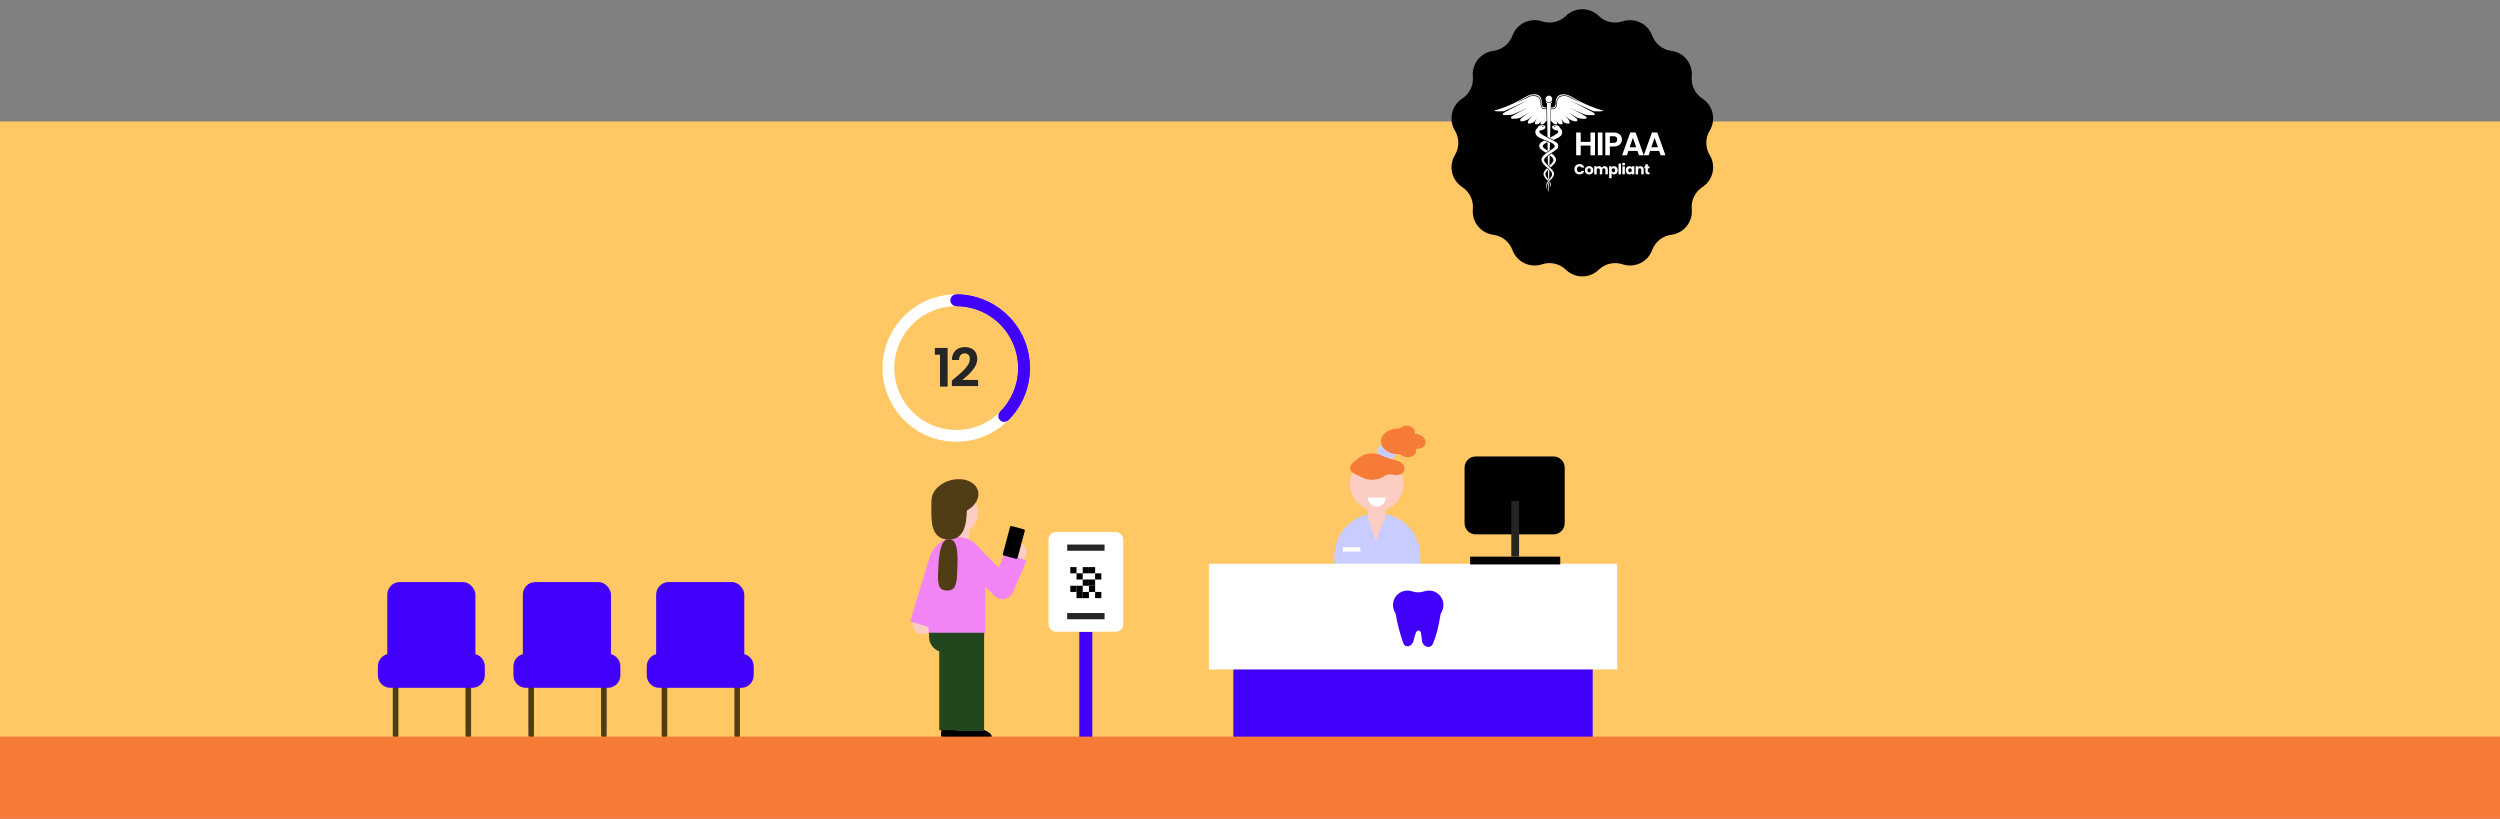 <svg width="2223" height="728" viewBox="0 0 2223 728" fill="none" xmlns="http://www.w3.org/2000/svg">
<rect x="0" y="0" width="2223" height="728" fill="#808080" stroke="none"/>
<rect width="2223" height="613" transform="translate(0 108)" fill="#FFC864"/>
<path d="M1211.23 651.465C1202.95 651.465 1188.97 657.287 1188.97 662.866C1188.97 668.444 1194.83 665.859 1203.11 665.859C1211.39 665.859 1219.27 667.722 1219.27 662.144C1219.27 656.565 1219.52 651.465 1211.23 651.465Z" fill="black"/>
<path d="M1225.76 553.09C1225.76 544.724 1218.98 537.941 1210.61 537.941C1202.25 537.941 1195.46 544.724 1195.46 553.09V657.88H1225.76V553.09Z" fill="black"/>
<path d="M1245.29 652.49C1236.83 652.674 1222.69 658.131 1222.8 663.06C1222.9 667.989 1228.83 665.575 1237.28 665.39C1245.73 665.206 1253.8 666.676 1253.69 661.747C1253.59 656.818 1253.74 652.305 1245.29 652.49Z" fill="black"/>
<path d="M1256.37 553.6C1256.37 545.916 1250.14 539.688 1242.46 539.688C1234.77 539.688 1228.55 545.916 1228.55 553.6V657.167H1256.37V553.6Z" fill="black"/>
<path d="M1235.5 538.141C1245.31 538.141 1253.27 546.099 1253.27 555.917C1253.27 565.735 1245.31 573.694 1235.5 573.694L1212 573.694C1203.21 573.694 1196.08 566.566 1196.08 557.774L1196.08 538.141L1235.5 538.141Z" fill="black"/>
<path d="M1186.48 494.6C1186.48 473.467 1203.61 456.336 1224.75 456.336C1245.88 456.336 1263.01 473.467 1263.01 494.6V555.723H1186.48V494.6Z" fill="#C9CCFF"/>
<circle cx="1224.25" cy="430.482" r="23.853" fill="#FCCDC3"/>
<rect x="1216.4" y="442.395" width="15.639" height="23.853" rx="7.819" transform="rotate(0.787 1216.4 442.395)" fill="#FCCDC3"/>
<path d="M1232.2 442.404C1232.2 443.448 1232 444.482 1231.6 445.447C1231.2 446.411 1230.61 447.288 1229.88 448.026C1229.14 448.765 1228.26 449.35 1227.3 449.75C1226.33 450.149 1225.3 450.355 1224.25 450.355C1223.21 450.355 1222.18 450.149 1221.21 449.75C1220.25 449.35 1219.37 448.765 1218.63 448.026C1217.89 447.288 1217.31 446.411 1216.91 445.447C1216.51 444.482 1216.3 443.448 1216.3 442.404L1224.25 442.404H1232.2Z" fill="white"/>
<path d="M1223.39 481.357L1216.22 459.195H1231.78L1223.39 481.357Z" fill="#FCCDC3"/>
<ellipse cx="1232.57" cy="402.458" rx="8.448" ry="6.46" transform="rotate(15 1232.57 402.458)" fill="#C9CCFF"/>
<ellipse cx="1250.82" cy="399.848" rx="8.448" ry="6.46" transform="rotate(15 1250.82 399.848)" fill="#F67B37"/>
<path fill-rule="evenodd" clip-rule="evenodd" d="M1238.91 422.12C1236.36 421.437 1233.06 421.85 1230.92 423.382C1228.11 425.385 1224.31 426.614 1220.14 426.614C1216.87 426.614 1213.83 425.863 1211.33 424.578C1208.32 423.039 1204.76 421.922 1202.21 419.708C1201.37 418.98 1200.8 418.048 1200.61 416.976C1200.38 415.628 1200.79 414.283 1201.67 413.141C1203.56 410.689 1206.32 408.775 1208.74 406.845C1211.59 404.569 1215.64 403.148 1220.14 403.148C1223.48 403.148 1226.58 403.936 1229.12 405.277C1232.82 407.227 1238.22 408.558 1242.25 409.64C1246.76 410.847 1249.67 414.62 1248.74 418.066C1247.82 421.513 1243.42 423.327 1238.91 422.12Z" fill="#F67B37"/>
<path fill-rule="evenodd" clip-rule="evenodd" d="M1258.05 385.602C1258.02 385.713 1258.11 385.825 1258.22 385.826C1259.1 385.832 1260.02 385.953 1260.94 386.2C1265.45 387.407 1268.35 391.18 1267.43 394.626C1266.51 398.072 1262.1 399.887 1257.6 398.68C1256.96 398.509 1256.27 398.693 1255.81 399.161C1253.01 402.008 1248.48 403.857 1243.37 403.857C1234.86 403.857 1227.96 398.739 1227.96 392.427C1227.96 386.115 1234.86 380.997 1243.37 380.997C1244.59 380.997 1245.73 380.343 1246.73 379.648C1248.27 378.585 1250.54 378.218 1252.84 378.835C1256.46 379.805 1258.8 382.835 1258.05 385.602Z" fill="#F67B37"/>
<rect x="1194.06" y="486.582" width="15.644" height="3.911" fill="white"/>
<rect x="1096.69" y="503.875" width="319.541" height="152.351" fill="#4100FA"/>
<rect x="1074.93" y="501.289" width="363.07" height="93.983" fill="white"/>
<path d="M1381.4 405.902C1386.88 405.902 1391.33 410.345 1391.33 415.826L1391.33 465.229C1391.33 470.71 1386.88 475.153 1381.4 475.153L1312.18 475.153C1306.72 475.153 1302.29 470.724 1302.29 465.26L1302.29 415.795C1302.29 410.332 1306.72 405.902 1312.18 405.902L1381.4 405.902Z" fill="black"/>
<rect x="1307.24" y="494.973" width="80.133" height="6.925" fill="black"/>
<rect x="1343.84" y="445.5" width="6.925" height="49.465" fill="#252525"/>
<path fill-rule="evenodd" clip-rule="evenodd" d="M1238.64 537.927C1238.64 540.212 1239.24 542.357 1240.28 544.214C1240.76 545.056 1241.14 545.95 1241.28 546.906C1242.25 553.514 1244.67 563.127 1247.66 571.553C1249.51 576.792 1255.69 575.115 1256.94 569.696C1257.5 567.226 1258.17 564.952 1258.85 563.012C1260.04 559.622 1263.08 559.951 1263.65 563.499C1263.94 565.272 1264.19 567.305 1264.39 569.508C1264.89 575.128 1271.99 577.577 1274.2 572.382C1277.05 565.655 1279.15 557.567 1280.82 546.853C1280.97 545.947 1281.34 545.091 1281.8 544.295C1282.87 542.419 1283.49 540.245 1283.49 537.927C1283.49 530.85 1277.75 525.113 1270.67 525.113C1269.15 525.113 1267.7 525.378 1266.34 525.863C1263.12 527.021 1259.01 527.021 1255.78 525.863C1254.43 525.378 1252.97 525.113 1251.45 525.113C1244.37 525.113 1238.64 530.85 1238.64 537.927Z" fill="#4100FA"/>
<circle cx="820.271" cy="555.297" r="8.664" transform="rotate(132.443 820.271 555.297)" fill="#FCCDC3"/>
<path d="M825.237 500.039C826.865 494.663 832.543 491.624 837.919 493.252C843.295 494.88 846.333 500.558 844.705 505.934L828.8 558.459L809.332 552.564L825.237 500.039Z" fill="#F285F5"/>
<path d="M862.491 646.258C869.7 646.258 881.862 650.647 881.862 654.851C881.862 659.056 876.768 657.108 869.558 657.108C862.349 657.108 855.495 658.512 855.495 654.307C855.495 650.103 855.281 646.258 862.491 646.258Z" fill="black"/>
<path d="M843.898 645.652C851.106 645.809 863.169 650.462 863.077 654.666C862.985 658.87 857.935 656.811 850.727 656.653C843.519 656.496 836.636 657.75 836.728 653.546C836.82 649.343 836.69 645.494 843.898 645.652Z" fill="black"/>
<circle cx="851.267" cy="456.137" r="18.457" transform="rotate(-11.122 851.267 456.137)" fill="#FCCDC3"/>
<ellipse cx="849.225" cy="441.852" rx="21.119" ry="15.317" transform="rotate(-15 849.225 441.852)" fill="#503D16"/>
<path d="M850.219 560.751C850.219 553.886 855.784 548.32 862.649 548.32C869.515 548.32 875.08 553.886 875.08 560.751V650.025H850.219V560.751Z" fill="#22461D"/>
<rect x="846.148" y="467.219" width="15.658" height="16.238" transform="rotate(0.787 846.148 467.219)" fill="#FCCDC3"/>
<path d="M897.586 514.254C901.558 518.226 901.558 524.665 897.586 528.637C893.614 532.609 887.174 532.609 883.203 528.637L850.973 496.408L865.357 482.025L897.586 514.254Z" fill="#F285F5"/>
<path d="M859.259 548.32C867.997 548.32 875.08 555.403 875.08 564.141C875.08 572.879 867.997 579.962 859.259 579.962L839.742 579.962C832.214 579.962 826.111 573.859 826.111 566.331L826.111 548.32L859.259 548.32Z" fill="#22461D"/>
<path d="M825.689 502.75C825.689 488.811 836.989 477.512 850.927 477.512C864.866 477.512 876.165 488.811 876.165 502.75V562.642H825.689V502.75Z" fill="#F285F5"/>
<path d="M851.026 511.37C850.549 524.004 846.467 525.262 841.782 525.085C837.097 524.908 833.582 523.364 834.059 510.73C834.536 498.096 835.267 479.472 843.508 479.334C853.321 479.169 851.502 498.736 851.026 511.37Z" fill="#503D16"/>
<path d="M828.213 447.914C828.213 435.226 835.71 433.81 844.43 433.81C853.149 433.81 859.789 435.226 859.789 447.914C859.789 460.601 859.736 479.304 844.43 479.755C826.206 480.291 828.213 460.601 828.213 447.914Z" fill="#503D16"/>
<circle cx="904.313" cy="491.031" r="8.664" transform="rotate(-21.835 904.313 491.031)" fill="#FCCDC3"/>
<path d="M835.152 579.591C835.152 572.726 840.718 567.16 847.583 567.16C854.448 567.16 860.013 572.726 860.013 579.591V649.277H835.152V579.591Z" fill="#22461D"/>
<path d="M900.794 526.544C898.584 531.708 892.607 534.103 887.442 531.894C882.278 529.684 879.883 523.707 882.093 518.542L894.006 490.7L912.707 498.702L900.794 526.544Z" fill="#F285F5"/>
<path d="M898.151 468.576C898.314 467.967 898.947 467.607 899.564 467.772L910.427 470.683C911.044 470.848 911.413 471.476 911.249 472.085L904.821 496.076C904.658 496.686 904.025 497.045 903.408 496.88L892.545 493.969C891.927 493.804 891.559 493.176 891.722 492.567L898.151 468.576Z" fill="black"/>
<circle cx="850.311" cy="327.271" r="60.283" stroke="white" stroke-width="10.484"/>
<path d="M850.311 266.988C862.234 266.988 873.889 270.524 883.803 277.148C893.716 283.772 901.443 293.187 906.006 304.202C910.568 315.217 911.762 327.338 909.436 339.032C907.11 350.726 901.369 361.467 892.938 369.898" stroke="#4100FA" stroke-width="10.484" stroke-linejoin="round"/>
<path d="M850.309 266.984C862.231 266.984 873.887 270.52 883.8 277.144C893.714 283.768 901.44 293.183 906.003 304.198C910.566 315.213 911.759 327.334 909.433 339.028C907.107 350.722 901.366 361.463 892.935 369.894" stroke="#4100FA" stroke-width="10.484" stroke-linecap="round" stroke-linejoin="round"/>
<path d="M835.836 343.766H842.63V309.373H831.26V315.459H835.836V343.766ZM846.418 343.294H869.724V337.821H855.807C861.279 333.198 868.969 326.97 868.969 318.997C868.969 313.006 865.242 308.618 857.835 308.618C851.655 308.618 846.607 312.251 846.371 320.129H852.787C852.835 316.497 854.58 314.232 857.741 314.232C860.996 314.232 862.365 316.308 862.365 319.375C862.365 325.696 854.203 331.782 846.418 338.387V343.294Z" fill="#252525"/>
<rect x="959.702" y="561.836" width="11.606" height="96.162" fill="#4100FA"/>
<rect x="932.345" y="473.137" width="66.434" height="88.579" rx="6.449" fill="white"/>
<rect x="951.722" y="504.277" width="5.517" height="5.517" fill="black"/>
<rect x="957.239" y="509.789" width="5.517" height="5.517" fill="black"/>
<rect x="962.754" y="504.277" width="5.517" height="5.517" fill="black"/>
<rect x="968.273" y="504.277" width="5.517" height="5.517" fill="black"/>
<rect x="962.754" y="515.309" width="5.517" height="5.517" fill="black"/>
<rect x="957.239" y="520.836" width="5.517" height="5.517" fill="black"/>
<rect x="973.787" y="509.797" width="5.517" height="5.517" fill="black"/>
<rect x="973.787" y="526.344" width="5.517" height="5.517" fill="black"/>
<rect x="962.754" y="526.344" width="5.517" height="5.517" fill="black"/>
<rect x="957.239" y="526.344" width="5.517" height="5.517" fill="black"/>
<rect x="951.722" y="520.836" width="5.517" height="5.517" fill="black"/>
<rect x="968.273" y="515.309" width="5.517" height="5.517" fill="black"/>
<rect x="968.273" y="520.836" width="5.517" height="5.517" fill="black"/>
<rect x="948.955" y="484.211" width="33.217" height="5.536" fill="#252525"/>
<rect x="948.955" y="545.109" width="33.217" height="5.536" fill="#252525"/>
<rect x="469.809" y="608.262" width="4.974" height="48.081" rx="2.487" fill="#503D16"/>
<rect x="534.469" y="608.262" width="4.974" height="48.081" rx="2.487" fill="#503D16"/>
<rect x="464.906" y="517.566" width="78.383" height="80.473" rx="11.141" fill="#4100FA"/>
<path d="M456.545 592.454C456.545 586.301 461.533 581.312 467.686 581.312H540.508C546.661 581.312 551.649 586.301 551.649 592.454V600.479C551.649 606.632 546.661 611.62 540.508 611.62H467.686C461.533 611.62 456.545 606.632 456.545 600.479V592.454Z" fill="#4100FA"/>
<rect x="588.353" y="608.262" width="4.974" height="48.081" rx="2.487" fill="#503D16"/>
<rect x="653.014" y="608.262" width="4.974" height="48.081" rx="2.487" fill="#503D16"/>
<rect x="583.451" y="517.566" width="78.383" height="80.473" rx="11.141" fill="#4100FA"/>
<path d="M575.089 592.454C575.089 586.301 580.077 581.312 586.23 581.312H659.052C665.205 581.312 670.193 586.301 670.193 592.454V600.479C670.193 606.632 665.205 611.62 659.052 611.62H586.23C580.077 611.62 575.089 606.632 575.089 600.479V592.454Z" fill="#4100FA"/>
<rect x="349.264" y="608.262" width="4.974" height="48.081" rx="2.487" fill="#503D16"/>
<rect x="413.924" y="608.262" width="4.974" height="48.081" rx="2.487" fill="#503D16"/>
<rect x="344.362" y="517.566" width="78.383" height="80.473" rx="11.141" fill="#4100FA"/>
<path d="M336 592.454C336 586.301 340.988 581.312 347.141 581.312H419.963C426.116 581.312 431.104 586.301 431.104 592.454V600.479C431.104 606.632 426.116 611.62 419.963 611.62H347.141C340.988 611.62 336 606.632 336 600.479V592.454Z" fill="#4100FA"/>
<rect y="655" width="2223" height="73" fill="#F67B37"/>
<path d="M1392.4 14.142C1400.54 6.26 1413.46 6.26 1421.6 14.142C1427.22 19.583 1435.39 21.449 1442.81 18.984C1453.57 15.413 1465.21 21.021 1469.12 31.653C1471.82 38.992 1478.38 44.221 1486.13 45.22C1497.37 46.667 1505.43 56.772 1504.34 68.049C1503.59 75.832 1507.23 83.388 1513.78 87.653C1523.28 93.832 1526.15 106.433 1520.28 116.12C1516.22 122.807 1516.22 131.193 1520.28 137.88C1526.15 147.567 1523.28 160.168 1513.78 166.347C1507.23 170.612 1503.59 178.168 1504.34 185.951C1505.43 197.228 1497.37 207.333 1486.13 208.78C1478.38 209.779 1471.82 215.008 1469.12 222.347C1465.21 232.979 1453.57 238.587 1442.81 235.016C1435.39 232.551 1427.22 234.417 1421.6 239.858C1413.46 247.74 1400.54 247.74 1392.4 239.858C1386.78 234.417 1378.61 232.551 1371.19 235.016C1360.44 238.587 1348.79 232.979 1344.88 222.347C1342.18 215.008 1335.62 209.779 1327.87 208.78C1316.63 207.333 1308.57 197.228 1309.66 185.951C1310.41 178.168 1306.77 170.612 1300.22 166.347C1290.73 160.168 1287.85 147.567 1293.72 137.88C1297.78 131.193 1297.78 122.807 1293.72 116.12C1287.85 106.433 1290.73 93.832 1300.22 87.653C1306.77 83.388 1310.41 75.832 1309.66 68.049C1308.57 56.772 1316.63 46.667 1327.87 45.22C1335.62 44.221 1342.18 38.992 1344.88 31.653C1348.79 21.021 1360.44 15.413 1371.19 18.984C1378.61 21.449 1386.78 19.583 1392.4 14.142Z" fill="black"/>
<path d="M1414.24 138.051H1418.29V117.835H1414.24V126.147H1405.58V117.835H1401.52V138.051H1405.58V129.449H1414.24V138.051ZM1420.83 138.051H1424.89V117.835H1420.83V138.051ZM1431.5 127.016V121.137H1434.72C1437 121.137 1438.02 122.237 1438.02 124.091C1438.02 125.886 1437 127.016 1434.72 127.016H1431.5ZM1442.19 124.091C1442.19 120.586 1439.76 117.835 1434.89 117.835H1427.45V138.051H1431.5V130.289H1434.89C1440.1 130.289 1442.19 127.161 1442.19 124.091ZM1457.35 138.051H1461.63L1454.36 117.806H1449.64L1442.37 138.051H1446.63L1447.96 134.199H1456.02L1457.35 138.051ZM1454.91 130.955H1449.06L1451.99 122.498L1454.91 130.955ZM1476.63 138.051H1480.92L1473.65 117.806H1468.93L1461.66 138.051H1465.92L1467.25 134.199H1475.3L1476.63 138.051ZM1474.2 130.955H1468.35L1471.27 122.498L1474.2 130.955Z" fill="white"/>
<path d="M1399.95 150.496C1399.95 153.204 1401.83 155.1 1404.5 155.1C1406.65 155.1 1408.28 153.9 1408.79 151.941H1406.37C1406 152.714 1405.31 153.101 1404.47 153.101C1403.12 153.101 1402.19 152.095 1402.19 150.496C1402.19 148.897 1403.12 147.892 1404.47 147.892C1405.31 147.892 1406 148.278 1406.37 149.052H1408.79C1408.28 147.092 1406.65 145.88 1404.5 145.88C1401.83 145.88 1399.95 147.789 1399.95 150.496ZM1416.8 151.438C1416.8 149.155 1415.17 147.737 1413.06 147.737C1410.96 147.737 1409.32 149.155 1409.32 151.438C1409.32 153.72 1410.92 155.138 1413.03 155.138C1415.15 155.138 1416.8 153.72 1416.8 151.438ZM1411.56 151.438C1411.56 150.213 1412.26 149.645 1413.06 149.645C1413.83 149.645 1414.55 150.213 1414.55 151.438C1414.55 152.65 1413.82 153.23 1413.03 153.23C1412.23 153.23 1411.56 152.65 1411.56 151.438ZM1427.5 155.035H1429.69V150.832C1429.69 148.897 1428.54 147.763 1426.76 147.763C1425.72 147.763 1424.81 148.343 1424.34 149.104C1423.85 148.24 1422.97 147.763 1421.89 147.763C1420.95 147.763 1420.21 148.162 1419.79 148.743V147.84H1417.58V155.035H1419.79V151.128C1419.79 150.187 1420.33 149.671 1421.17 149.671C1422 149.671 1422.55 150.187 1422.55 151.128V155.035H1424.74V151.128C1424.74 150.187 1425.28 149.671 1426.12 149.671C1426.95 149.671 1427.5 150.187 1427.5 151.128V155.035ZM1433.05 148.859V147.84H1430.84V158.465H1433.05V154.029C1433.45 154.635 1434.21 155.138 1435.27 155.138C1437.03 155.138 1438.44 153.694 1438.44 151.425C1438.44 149.155 1437.03 147.737 1435.27 147.737C1434.21 147.737 1433.45 148.227 1433.05 148.859ZM1436.2 151.425C1436.2 152.572 1435.45 153.217 1434.61 153.217C1433.78 153.217 1433.04 152.585 1433.04 151.438C1433.04 150.29 1433.78 149.658 1434.61 149.658C1435.45 149.658 1436.2 150.277 1436.2 151.425ZM1439.21 155.035H1441.41V145.493H1439.21V155.035ZM1442.62 155.035H1444.83V147.84H1442.62V155.035ZM1443.73 147.092C1444.51 147.092 1445.04 146.564 1445.04 145.906C1445.04 145.235 1444.51 144.707 1443.73 144.707C1442.95 144.707 1442.42 145.235 1442.42 145.906C1442.42 146.564 1442.95 147.092 1443.73 147.092ZM1445.6 151.425C1445.6 153.694 1447.01 155.138 1448.76 155.138C1449.83 155.138 1450.59 154.648 1450.99 154.016V155.035H1453.2V147.84H1450.99V148.859C1450.61 148.227 1449.84 147.737 1448.77 147.737C1447.01 147.737 1445.6 149.155 1445.6 151.425ZM1450.99 151.438C1450.99 152.585 1450.26 153.217 1449.42 153.217C1448.59 153.217 1447.85 152.572 1447.85 151.425C1447.85 150.277 1448.59 149.658 1449.42 149.658C1450.26 149.658 1450.99 150.29 1450.99 151.438ZM1459.37 155.035H1461.56V150.832C1461.56 148.897 1460.45 147.763 1458.79 147.763C1457.82 147.763 1457.05 148.188 1456.61 148.794V147.84H1454.41V155.035H1456.61V151.128C1456.61 150.148 1457.15 149.607 1457.99 149.607C1458.83 149.607 1459.37 150.148 1459.37 151.128V155.035ZM1463.06 152.534C1463.06 154.403 1464.1 155.035 1465.6 155.035H1466.72V153.165H1465.93C1465.44 153.165 1465.26 152.985 1465.26 152.559V149.671H1466.7V147.84H1465.26V146.086H1463.06V147.84H1462.18V149.671H1463.06V152.534Z" fill="white"/>
<path d="M1376.68 163.511C1376.72 166.109 1376.76 168.002 1376.79 168.929C1376.83 169.041 1376.83 169.189 1376.79 169.301C1376.79 169.449 1376.79 169.56 1376.79 169.56C1376.79 170.08 1376.87 170.6 1377.01 171.082C1377.16 170.6 1377.23 170.08 1377.23 169.56C1377.23 169.375 1377.31 166.666 1377.42 162.323C1377.38 162.36 1377.34 162.397 1377.34 162.435C1377.09 162.769 1376.87 163.14 1376.68 163.511ZM1369.08 109.325C1369.66 108.694 1370.21 107.952 1370.61 107.173C1370.32 107.841 1369.19 110.365 1370.29 110.587C1371.49 110.81 1372.85 110.439 1375.3 107.284C1375.22 103.239 1375.15 99.713 1375.11 97.041H1373.8C1373.72 97.041 1373.69 97.041 1373.61 97.041C1372.88 97.041 1371.67 96.967 1370.87 95.742C1369.99 94.406 1369.96 93.033 1369.92 92.031C1369.88 90.583 1369.52 87.948 1367.73 86.463C1366.48 85.462 1363.12 84.682 1360.01 85.944C1358.99 86.352 1356.94 87.428 1354.93 88.43C1353.1 89.358 1350.76 90.509 1350.03 90.509C1351.23 89.952 1352.84 89.136 1354.6 88.134C1356.61 87.02 1358.73 85.833 1359.79 85.387C1361.91 84.534 1365.97 84.274 1368.05 85.981C1370.03 87.614 1370.43 90.435 1370.47 91.956C1370.5 92.958 1370.54 94.183 1371.31 95.408C1372 96.447 1373.1 96.447 1373.76 96.447H1373.91H1375.08C1375.08 96.113 1375.08 95.816 1375.08 95.482C1373.91 95.556 1372.22 95.63 1371.49 94.035C1370.61 92.105 1371.57 87.169 1368.64 85.09C1365.71 83.012 1361.03 83.532 1356.87 85.981C1352.73 88.393 1347.25 91.548 1340.48 94.294C1333.72 97.041 1329.51 98.154 1328.71 98.266C1327.94 98.414 1329.33 98.934 1332.22 99.008C1335.11 99.082 1337.52 98.859 1337.52 98.859L1358.73 89.061C1358.73 89.061 1340.45 98.303 1338.91 99.305C1337.38 100.307 1336.13 100.641 1336.24 101.569C1336.35 102.496 1337.52 102.385 1340.74 102.311C1343.96 102.237 1344.65 101.94 1345.75 101.606C1346.85 101.272 1358.73 95.705 1358.73 95.705C1358.73 95.705 1346 102.125 1344.18 103.61C1342.35 105.094 1344.32 105.577 1345.57 105.614C1346.85 105.651 1350.25 105.466 1352.15 104.501C1354.05 103.536 1359.97 99.676 1359.97 99.676C1359.97 99.676 1354.12 103.944 1352.99 104.909C1352.08 105.688 1351.6 106.356 1351.82 107.173C1352.15 108.212 1353.9 108.101 1356.24 107.247C1356.24 107.247 1358.66 106.393 1359.57 105.577C1360.49 104.723 1363.05 102.422 1363.05 102.422C1363.05 102.422 1360.01 105.614 1359.24 106.987C1358.51 108.36 1358.36 108.694 1358.73 109.474C1359.24 110.587 1363.12 109.437 1364.22 108.249C1365.02 107.321 1365.79 106.356 1366.48 105.317C1366.48 105.317 1365.31 107.247 1365.06 108.36C1364.8 109.474 1364.51 110.365 1365.57 110.476C1366.74 110.661 1367.84 110.699 1369.08 109.325ZM1376.32 134.6C1376.43 134.525 1376.54 134.451 1376.65 134.377C1376.87 134.228 1377.05 134.117 1377.2 133.969C1377.49 133.783 1377.78 133.56 1378.07 133.375C1378.11 131.259 1378.18 129.107 1378.22 126.991C1377.64 126.732 1377.01 126.472 1376.36 126.212C1376.32 126.212 1376.28 126.175 1376.25 126.175C1376.17 126.138 1376.14 126.138 1376.06 126.101C1375.62 125.952 1375.22 125.767 1374.75 125.618C1374.2 125.395 1373.65 125.21 1373.1 124.987C1369.44 126.954 1368.71 127.882 1368.71 129.701C1368.71 132.261 1370.87 133.412 1374.6 135.824C1375.19 135.379 1375.77 134.971 1376.32 134.6ZM1371.82 130.035C1371.82 130.035 1371.57 128.402 1375.7 126.509C1375.81 126.472 1375.92 126.398 1376.03 126.36C1376.06 128.921 1376.1 131.482 1376.17 134.043C1374.12 132.633 1371.82 131.296 1371.82 130.035ZM1378.07 161.544C1377.89 161.767 1377.71 161.989 1377.53 162.175C1378.59 163.622 1378.51 165.033 1377.93 166.851C1378.48 166.22 1379.57 164.624 1378.66 162.546C1378.48 162.212 1378.29 161.878 1378.07 161.544ZM1376.39 146.327C1376.79 146.736 1377.27 147.218 1377.75 147.701C1378.04 147.997 1378.33 148.294 1378.66 148.628C1378.7 148.666 1378.77 148.703 1378.84 148.777C1381.33 146.587 1383.6 144.509 1383.6 141.911C1383.6 139.87 1381.66 138.014 1379.72 136.529C1379.54 136.641 1379.35 136.752 1379.17 136.901C1378.73 137.198 1378.33 137.457 1377.96 137.717C1377.96 137.717 1377.93 137.717 1377.93 137.754C1377.85 137.828 1377.75 137.866 1377.67 137.94C1377.16 138.311 1376.68 138.645 1376.25 138.979C1376.32 141.466 1376.36 143.952 1376.39 146.327ZM1377.96 138.125C1380.38 139.907 1381.33 141.057 1381.33 142.319C1381.33 143.618 1379.98 145.14 1377.78 147.367C1377.82 144.398 1377.89 141.317 1377.96 138.125ZM1391.31 102.459C1391.31 102.459 1393.87 104.76 1394.79 105.614C1395.7 106.468 1398.11 107.284 1398.11 107.284C1400.45 108.138 1402.21 108.249 1402.54 107.21C1402.79 106.393 1402.28 105.688 1401.37 104.946C1400.23 103.981 1394.38 99.713 1394.38 99.713C1394.38 99.713 1400.31 103.573 1402.21 104.538C1404.11 105.503 1407.51 105.688 1408.79 105.651C1410.07 105.614 1412.01 105.132 1410.18 103.647C1408.35 102.162 1395.63 95.742 1395.63 95.742C1395.63 95.742 1407.47 101.346 1408.61 101.643C1409.7 101.977 1410.4 102.237 1413.62 102.348C1416.84 102.422 1417.97 102.534 1418.11 101.606C1418.26 100.715 1416.98 100.381 1415.45 99.342C1413.91 98.34 1395.63 89.099 1395.63 89.099L1416.84 98.897C1416.84 98.897 1419.25 99.119 1422.14 99.045C1425.03 98.971 1426.42 98.451 1425.65 98.303C1424.88 98.154 1420.64 97.078 1413.87 94.332C1407.11 91.585 1401.62 88.468 1397.49 86.018C1393.36 83.606 1388.64 83.049 1385.72 85.127C1382.79 87.206 1383.74 92.105 1382.86 94.072C1382.13 95.668 1380.45 95.593 1379.28 95.519C1379.28 95.816 1379.28 96.15 1379.24 96.484H1380.45H1380.6C1381.26 96.484 1382.35 96.484 1383.05 95.445C1383.82 94.257 1383.85 92.996 1383.89 91.993C1383.92 90.472 1384.33 87.651 1386.3 86.018C1388.39 84.311 1392.44 84.571 1394.57 85.424C1395.63 85.833 1397.75 87.02 1399.76 88.171C1401.51 89.173 1403.12 89.989 1404.33 90.546C1403.56 90.546 1401.26 89.395 1399.43 88.468C1397.45 87.428 1395.41 86.389 1394.35 85.981C1391.24 84.719 1387.87 85.499 1386.63 86.501C1384.8 87.985 1384.47 90.62 1384.44 92.068C1384.4 93.07 1384.36 94.48 1383.49 95.779C1382.72 97.004 1381.51 97.078 1380.74 97.078C1380.67 97.078 1380.63 97.078 1380.56 97.078H1379.24C1379.17 99.75 1379.1 103.239 1379.02 107.21C1381.51 110.439 1382.94 110.847 1384.11 110.587C1385.2 110.365 1384.11 107.841 1383.78 107.173C1384.22 107.952 1384.73 108.657 1385.31 109.325C1386.52 110.699 1387.65 110.661 1388.75 110.513C1389.85 110.365 1389.52 109.511 1389.26 108.398C1389.01 107.284 1387.84 105.354 1387.84 105.354C1388.53 106.356 1389.3 107.358 1390.1 108.286C1391.2 109.474 1395.08 110.661 1395.59 109.511C1395.92 108.769 1395.81 108.398 1395.08 107.024C1394.38 105.651 1391.31 102.459 1391.31 102.459ZM1377.23 91.103C1377.82 91.103 1378.4 90.917 1378.88 90.583C1379.35 90.249 1379.76 89.767 1379.98 89.247C1380.2 88.69 1380.27 88.097 1380.16 87.503C1380.05 86.909 1379.76 86.389 1379.35 85.944C1378.95 85.536 1378.4 85.239 1377.82 85.127C1377.23 85.016 1376.65 85.053 1376.1 85.313C1375.55 85.536 1375.08 85.944 1374.78 86.426C1374.45 86.909 1374.27 87.503 1374.27 88.097C1374.27 88.505 1374.34 88.876 1374.49 89.247C1374.64 89.618 1374.86 89.952 1375.15 90.212C1375.44 90.509 1375.73 90.732 1376.1 90.88C1376.43 91.028 1376.83 91.103 1377.23 91.103ZM1386.96 113.668C1386.96 113.668 1386.89 111.589 1383.56 111.367C1380.16 111.144 1380.01 112.628 1380.09 113.185C1380.34 113.185 1380.56 113.259 1380.56 113.334C1380.56 113.408 1380.38 113.482 1380.16 113.482C1380.34 114.039 1380.85 114.707 1382.32 115.449C1383.52 116.043 1384.11 116.006 1384.8 115.894C1384.8 115.894 1385.61 116.377 1385.61 117.156C1385.61 117.899 1384.33 119.346 1378.33 122.389C1378.7 105.985 1379.02 91.585 1379.02 91.585H1379.39C1379.54 91.585 1379.68 91.511 1379.79 91.4C1379.9 91.288 1379.98 91.14 1379.98 90.991V90.806C1379.98 90.732 1379.98 90.657 1379.94 90.583C1379.9 90.509 1379.87 90.435 1379.79 90.397C1379.46 90.769 1379.1 91.066 1378.66 91.288C1378.22 91.511 1377.75 91.585 1377.27 91.585C1376.79 91.585 1376.32 91.474 1375.88 91.288C1375.44 91.103 1375.04 90.769 1374.75 90.397C1374.67 90.472 1374.64 90.509 1374.6 90.583C1374.56 90.657 1374.56 90.732 1374.56 90.806V90.991C1374.56 91.14 1374.64 91.288 1374.75 91.4C1374.86 91.511 1375 91.585 1375.15 91.585H1375.51C1375.51 91.585 1375.77 105.577 1376.03 121.684C1376.54 121.944 1377.05 122.204 1377.64 122.501C1377.71 122.538 1377.82 122.575 1377.89 122.612C1379.24 123.28 1380.38 123.837 1381.33 124.356C1384.55 123.094 1387.69 121.647 1388.64 119.606C1390.32 115.82 1386.96 113.668 1386.96 113.668ZM1382.5 112.814C1382.13 112.814 1381.84 112.628 1381.84 112.406C1381.84 112.183 1382.13 111.998 1382.5 111.998C1382.86 111.998 1383.16 112.183 1383.16 112.406C1383.16 112.628 1382.86 112.814 1382.5 112.814ZM1376.68 159.8C1376.98 159.428 1377.23 159.057 1377.53 158.723C1377.56 156.608 1377.64 154.233 1377.67 151.672C1377.31 151.301 1376.9 150.929 1376.47 150.521C1376.32 150.41 1376.21 150.261 1376.06 150.15C1375.88 149.965 1375.7 149.816 1375.51 149.668C1374.49 150.633 1372.48 152.785 1372.48 154.641C1372.48 156.83 1374.56 159.057 1376.14 160.653C1376.28 160.319 1376.47 160.059 1376.68 159.8ZM1376.47 150.967C1376.54 154.121 1376.57 157.016 1376.61 159.503C1375.4 157.87 1374.12 156.2 1374.12 155.049C1374.12 153.973 1374.75 152.748 1376.47 150.967ZM1377.31 122.983C1370.18 119.494 1368.71 117.899 1368.71 117.119C1368.71 116.34 1369.52 115.857 1369.52 115.857C1370.21 116.006 1370.8 116.006 1372 115.412C1373.47 114.707 1373.98 114.002 1374.16 113.445C1373.94 113.445 1373.76 113.371 1373.76 113.296C1373.76 113.222 1373.98 113.148 1374.23 113.148V113.111C1374.27 112.554 1374.09 111.107 1370.72 111.329C1367.4 111.552 1367.32 113.631 1367.32 113.631C1367.32 113.631 1363.96 115.82 1365.71 119.532C1367.25 122.835 1374.45 124.579 1378.62 126.472C1382.75 128.365 1382.5 129.998 1382.5 129.998C1382.5 131.408 1379.72 132.892 1377.53 134.451C1375.33 136.01 1370.69 138.719 1370.69 141.911C1370.69 144.843 1373.58 147.107 1376.39 149.63C1379.24 152.154 1380.16 153.676 1380.16 155.086C1380.16 157.016 1377.01 159.614 1375.4 162.843C1373.8 166.072 1376.98 171.082 1375.99 168.447C1374.97 165.812 1375.51 163.956 1376.83 162.101C1378.44 159.837 1381.88 157.61 1381.88 154.604C1381.88 152.08 1378.26 149.111 1378.26 149.111C1375.04 145.845 1372.99 143.989 1372.99 142.356C1372.99 140.723 1374.53 139.276 1378.84 136.418C1383.12 133.598 1385.64 132.484 1385.64 129.738C1385.64 127.325 1384.44 126.472 1377.31 122.983ZM1371.82 112.035C1372.19 112.035 1372.48 112.22 1372.48 112.443C1372.48 112.666 1372.19 112.851 1371.82 112.851C1371.46 112.851 1371.16 112.666 1371.16 112.443C1371.16 112.22 1371.46 112.035 1371.82 112.035Z" fill="white"/>
</svg>

